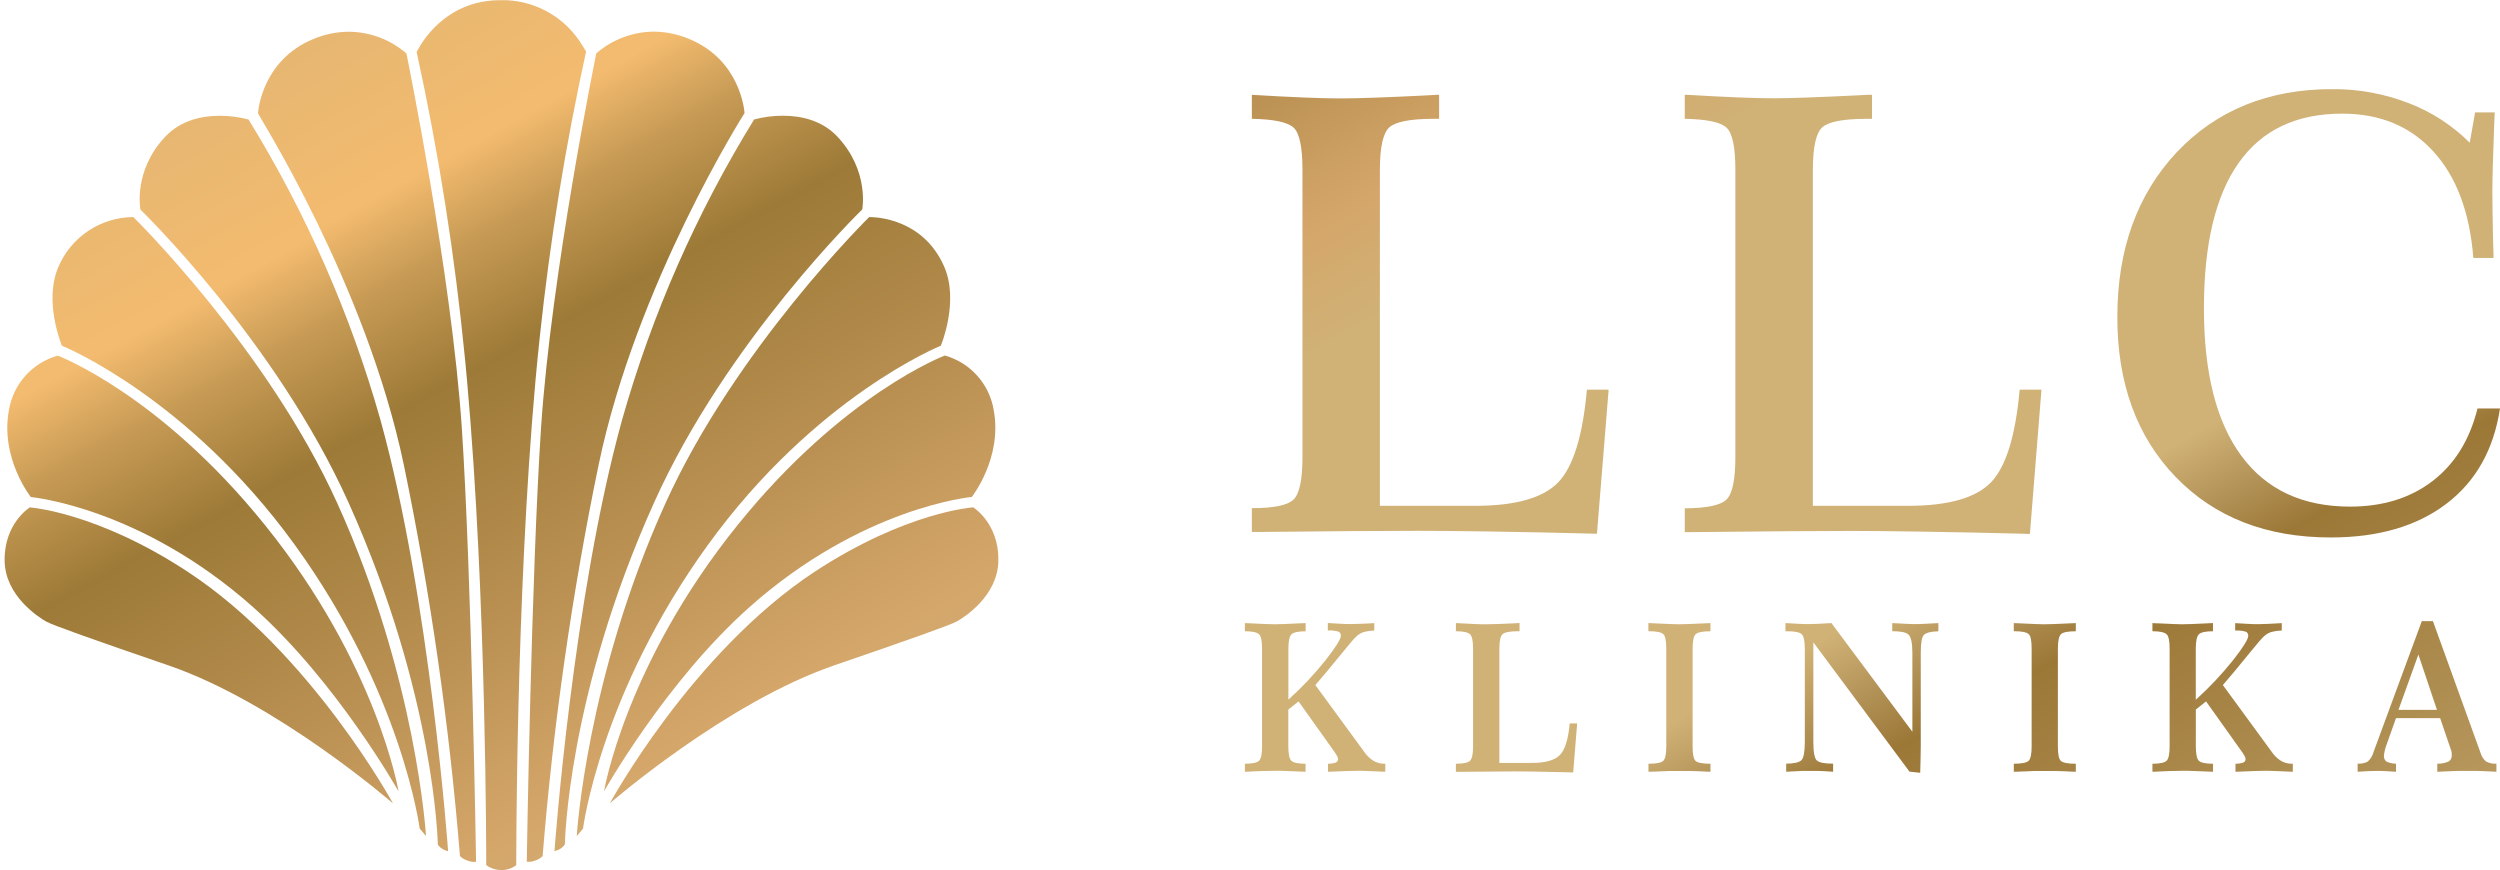 <svg xmlns="http://www.w3.org/2000/svg" xmlns:xlink="http://www.w3.org/1999/xlink" viewBox="0 0 673.3 234.32"><defs><linearGradient id="linear-gradient" x1="54.44" y1="616.05" x2="425.18" y2="-52.38" gradientTransform="matrix(1 0 0 -1 1.28 528.27)" gradientUnits="userSpaceOnUse"><stop offset="0" stop-color="#d0b176"/><stop offset=".1" stop-color="#e0b472"/><stop offset=".19" stop-color="#f3bb6f"/><stop offset=".22" stop-color="#c69a54"/><stop offset=".26" stop-color="#9d7a37"/><stop offset=".34" stop-color="#b99052"/><stop offset=".41" stop-color="#d5a66a"/><stop offset=".43" stop-color="#d2ab6f"/><stop offset=".46" stop-color="#d0b176"/><stop offset=".69" stop-color="#d0b176"/><stop offset=".72" stop-color="#b49459"/><stop offset=".75" stop-color="#9c7837"/><stop offset=".88" stop-color="#b49459"/><stop offset="1" stop-color="#d0b176"/></linearGradient><linearGradient id="linear-gradient-2" x1="68.59" y1="622.95" x2="431.21" y2="-45.88" xlink:href="#linear-gradient"/><linearGradient id="linear-gradient-3" x1="75.65" y1="626.74" x2="437.31" y2="-42.08" xlink:href="#linear-gradient"/><linearGradient id="linear-gradient-4" x1="76.94" y1="627.68" x2="440.9" y2="-41.14" xlink:href="#linear-gradient"/><linearGradient id="linear-gradient-5" x1="65.47" y1="622.18" x2="435.94" y2="-46.64" xlink:href="#linear-gradient"/><linearGradient id="linear-gradient-6" x1="28.17" y1="601.54" x2="398.91" y2="-67.28" xlink:href="#linear-gradient"/><linearGradient id="linear-gradient-7" x1="-.9" y1="585.39" x2="369.83" y2="-83.02" xlink:href="#linear-gradient"/><linearGradient id="linear-gradient-8" x1="-18.46" y1="574" x2="344.15" y2="-94.82" xlink:href="#linear-gradient"/><linearGradient id="linear-gradient-9" x1="-34.53" y1="564.75" x2="327.14" y2="-104.07" xlink:href="#linear-gradient"/><linearGradient id="linear-gradient-10" x1="-47.77" y1="557.87" x2="316.18" y2="-110.95" xlink:href="#linear-gradient"/><linearGradient id="linear-gradient-11" x1="-59.27" y1="553.02" x2="311.22" y2="-115.8" xlink:href="#linear-gradient"/><linearGradient id="linear-gradient-12" x1="183.51" y1="646.05" x2="466.04" y2="136.34" xlink:href="#linear-gradient"/><linearGradient id="linear-gradient-13" x1="224.96" y1="669.03" x2="507.49" y2="159.32" xlink:href="#linear-gradient"/><linearGradient id="linear-gradient-14" x1="258.57" y1="687.66" x2="541.09" y2="177.95" xlink:href="#linear-gradient"/><linearGradient id="linear-gradient-15" x1="296.12" y1="708.47" x2="578.66" y2="198.76" xlink:href="#linear-gradient"/><linearGradient id="linear-gradient-16" x1="333.83" y1="729.37" x2="616.36" y2="219.67" xlink:href="#linear-gradient"/><linearGradient id="linear-gradient-17" x1="370.49" y1="749.7" x2="653.02" y2="240" xlink:href="#linear-gradient"/><linearGradient id="linear-gradient-18" x1="412.72" y1="773.11" x2="695.25" y2="263.4" xlink:href="#linear-gradient"/><linearGradient id="linear-gradient-19" x1="250.95" y1="683.43" x2="533.49" y2="173.73" xlink:href="#linear-gradient"/><linearGradient id="linear-gradient-20" x1="340.14" y1="732.87" x2="622.68" y2="223.17" xlink:href="#linear-gradient"/><linearGradient id="linear-gradient-21" x1="432.03" y1="783.81" x2="714.57" y2="274.11" xlink:href="#linear-gradient"/><clipPath id="clip-path" transform="translate(1.24)"><path class="cls-1" d="M199.28 30.52c0-.43-1-14.36-15-20.06A25 25 0 00175 8.52h-.13a23.92 23.92 0 00-15.52 5.86s-12.12 59.15-14.88 100.91c-2.6 39.19-3.84 116.5-3.84 116.8a4.84 4.84 0 002.32-.35 4.69 4.69 0 001.95-1.18A867.47 867.47 0 01160 125.1c10.21-48.87 39.24-94.58 39.24-94.58"/></clipPath><clipPath id="clip-path-2" transform="translate(1.24)"><path class="cls-1" d="M209.82 31.17h-.42a30.07 30.07 0 00-7.54 1A320.86 320.86 0 00166.32 113c-13.27 47.84-18.19 115.68-18.23 116.24a6.23 6.23 0 001.51-.6 4.21 4.21 0 001.29-1.23s.6-40 24-92c19.61-43.66 56.09-79 56.09-79S233 46 224.18 36.68c-4.18-4.36-9.8-5.48-14.36-5.51"/></clipPath><clipPath id="clip-path-3" transform="translate(1.24)"><path class="cls-1" d="M232.87 58.44S196.93 93.74 178 135.5c-21.28 46.92-23.88 89.19-23.91 89.66l1.69-2s4.62-36.32 33.63-76.4 62.73-53.65 62.73-53.65 5.05-12 .87-21.39c-5.67-12.83-18.26-13.25-19.93-13.25z"/></clipPath><clipPath id="clip-path-4" transform="translate(1.24)"><path class="cls-1" d="M197.44 141.37c-30.33 37.62-36 71.75-36 71.75S178 183.6 200.62 163.5c30.35-27 59.86-29.66 59.86-29.66s8.31-10.46 5.91-23.38a18.38 18.38 0 00-13.16-14.71s-27.29 10.25-55.79 45.62z"/></clipPath><clipPath id="clip-path-5" transform="translate(1.24)"><path class="cls-1" d="M218.14 154C185.06 175.78 163 216.35 163 216.35s31.17-27.11 60.47-37.17c19.68-6.75 31.2-10.82 33-11.83s11.11-6.77 11.18-16.5c.08-10-6.79-14.21-6.79-14.21S242.8 137.8 218.14 154z"/></clipPath><clipPath id="clip-path-6" transform="translate(1.24)"><path class="cls-1" d="M133.83 234.32h.2a6.34 6.34 0 003.77-1.32s-.11-71.91 5.18-130.53c.37-4.11.77-8.12 1.19-12.06a704.57 704.57 0 0112.43-76.5 17.54 17.54 0 00-1-1.65A25.06 25.06 0 00135.06.05h-1.6c-13.72 0-20.33 10-22 13.06-.33.55-.49.88-.49.88A710.64 710.64 0 01124 96.71c.18 1.91.37 3.82.54 5.75 5.28 58.61 5.17 130.53 5.17 130.53a6.34 6.34 0 003.25 1.27 5.63 5.63 0 00.84.06"/></clipPath><clipPath id="clip-path-7" transform="translate(1.24)"><path class="cls-1" d="M92.7 8.55h-.13a24.73 24.73 0 00-9.32 1.92c-14 5.7-15 19.63-15 20.06s29 45.71 39.25 94.58a867 867 0 0115.14 105.45 4.79 4.79 0 002 1.2 4.91 4.91 0 002.34.35s-1.24-77.54-3.84-116.81c-2.8-41.74-14.92-100.9-14.92-100.9A23.9 23.9 0 0092.7 8.55"/></clipPath><clipPath id="clip-path-8" transform="translate(1.24)"><path class="cls-1" d="M119.45 229.29c0-.09-4.91-68.23-18.24-116.24a320.64 320.64 0 00-35.52-80.87 30.45 30.45 0 00-7.74-1c-4.59 0-10.34 1.09-14.58 5.52-8.86 9.3-6.79 19.75-6.79 19.75s36.48 35.32 56.09 79c23.39 52.07 24 92 24 92a4.12 4.12 0 001.29 1.22 7.15 7.15 0 001.5.6"/></clipPath><clipPath id="clip-path-9" transform="translate(1.24)"><path class="cls-1" d="M34.67 58.46h-.27a22.07 22.07 0 00-19.84 13.25c-4.18 9.42.87 21.39.87 21.39s33.78 13.66 62.73 53.65 33.63 76.4 33.63 76.4l1.7 2s-2.5-42.48-23.92-89.68c-18.95-41.76-54.9-77-54.9-77"/></clipPath><clipPath id="clip-path-10" transform="translate(1.24)"><path class="cls-1" d="M1.16 110.49c-2.4 12.91 5.91 23.38 5.91 23.38s29.51 2.65 59.86 29.65c22.59 20.1 39.17 49.63 39.17 49.63s-5.67-34.14-36-71.77C41.59 106 14.3 95.78 14.3 95.78a18.34 18.34 0 00-13.14 14.71z"/></clipPath><clipPath id="clip-path-11" transform="translate(1.24)"><path class="cls-1" d="M0 150.88c.06 9.72 9.42 15.49 11.17 16.5s13.28 5.07 32.95 11.82c29.31 10.06 60.48 37.17 60.48 37.17s-22.12-40.57-55.19-62.32c-24.66-16.22-42.62-17.39-42.62-17.39S-.07 140.84 0 150.88z"/></clipPath><clipPath id="clip-path-12" transform="translate(1.24)"><path class="cls-1" d="M365.05 168c-1 .05-1.84.07-2.55.07s-1.54 0-2.51-.07-2.17-.11-3.62-.2v2a8.52 8.52 0 012.83.29 1.11 1.11 0 01.68 1.1c0 .92-1.37 3.13-4.13 6.63a89.14 89.14 0 01-10 10.61V174.7q0-3.06.84-3.87c.55-.54 1.82-.81 3.8-.81v-2.21l-1.85.08c-3.16.16-5.34.24-6.52.24-.93 0-2.79-.07-5.59-.21-1-.06-1.84-.1-2.39-.11V170c2 0 3.29.31 3.82.82s.8 1.8.8 3.86V201c0 2.05-.26 3.35-.8 3.88s-1.81.81-3.82.81v2.18c1.54-.1 3-.16 4.45-.21s2.72-.07 3.92-.07c.7 0 1.67 0 2.87.06s2.91.11 5.09.21v-2.17c-2 0-3.28-.27-3.82-.8s-.82-1.82-.82-3.89v-9.91l2.76-2.18 9.76 13.7a11.27 11.27 0 01.69 1.17 1.75 1.75 0 01.2.73 1 1 0 01-.66.87 6.23 6.23 0 01-2.06.31v2.17c2.42-.1 4.16-.18 5.24-.21s1.92-.06 2.56-.06 1.75 0 2.9.06 2.73.11 4.73.21v-2.17h-.16a5.77 5.77 0 01-3-.77 8.47 8.47 0 01-2.51-2.42l-13.17-18q3-3.45 6.63-7.94t4.36-5.1a5.45 5.45 0 011.88-1.19 12.41 12.41 0 013-.45v-2c-1.55.08-2.88.18-3.83.18z"/></clipPath><clipPath id="clip-path-13" transform="translate(1.24)"><path class="cls-1" d="M408 167.81h-.1c-.26 0-.62 0-1.1.05-3.69.19-6.31.27-7.85.27-.82 0-1.91 0-3.27-.08s-3-.13-4.83-.24V170c2 0 3.3.31 3.83.82s.81 1.8.81 3.86V201c0 2.05-.27 3.35-.81 3.88s-1.8.81-3.83.81v2.18h.68q9.93-.1 14.62-.11c1.51 0 3.72 0 6.65.06s6.14.12 9.65.21l1.07-13.21h-2c-.38 4.24-1.27 7.09-2.64 8.51s-3.89 2.14-7.53 2.14h-8.78v-30.78c0-2.08.29-3.39.87-3.9s1.91-.78 4-.78h.56v-2.2z"/></clipPath><clipPath id="clip-path-14" transform="translate(1.24)"><path class="cls-1" d="M442.71 167.81V170c2.11 0 3.43.25 4 .77s.81 1.81.81 3.92V201c0 2.07-.26 3.37-.79 3.89s-1.87.8-4 .8v2.18c2.4-.11 4.23-.19 5.48-.22s2.28 0 3.08 0h2.85c1.2 0 3 .11 5.3.22v-2.18c-2.11 0-3.44-.25-4-.74s-.83-1.81-.83-4v-26.26c0-2.06.27-3.36.83-3.89s1.88-.79 4-.79v-2.2l-1.86.08c-3.24.16-5.46.24-6.68.24-.92 0-2.78-.07-5.56-.21-1.11-.06-2-.1-2.59-.11"/></clipPath><clipPath id="clip-path-15" transform="translate(1.24)"><path class="cls-1" d="M508.43 170c2.27 0 3.73.3 4.37.94s1 2.26 1 4.9v21.23L492 167.81c-1.51.09-2.73.16-3.67.2s-1.73.07-2.36.07-1.68 0-2.68-.07-2.24-.11-3.67-.2v2.2h.51c2 0 3.29.26 3.85.78s.85 1.82.85 3.91v25.11c0 2.69-.31 4.33-.92 4.93s-2 .91-4.1.93v2.18c2-.11 3.37-.19 4.17-.22s1.42 0 1.85 0h2.62c1 0 2.34.11 4 .22v-2.18c-2.3 0-3.75-.29-4.38-.86s-.94-2.24-.94-5V173l25.89 34.81 2.89.32c.08-2.38.13-4.76.15-7.16s0-5.34 0-8.83v-16.33c0-2.67.28-4.29.87-4.85s1.87-.89 3.87-.94v-2.21l-3.71.2c-.84.05-1.51.07-2 .07-.86 0-1.82 0-2.9-.07s-2.34-.11-3.81-.2V170z"/></clipPath><clipPath id="clip-path-16" transform="translate(1.24)"><path class="cls-1" d="M541.11 167.81V170c2.11 0 3.43.25 4 .77s.81 1.81.81 3.92V201c0 2.07-.27 3.37-.8 3.89s-1.87.8-4 .8v2.18c2.39-.11 4.23-.19 5.47-.22s2.28 0 3.09 0h2.85c1.2 0 3 .11 5.29.22v-2.18c-2.1 0-3.43-.25-4-.74s-.83-1.81-.83-4v-26.26c0-2.06.28-3.36.83-3.89s1.89-.79 4-.79v-2.2l-1.86.08q-4.84.24-6.67.24c-.93 0-2.79-.07-5.56-.21-1.11-.06-2-.1-2.59-.11"/></clipPath><clipPath id="clip-path-17" transform="translate(1.24)"><path class="cls-1" d="M578.45 167.81V170c2 0 3.29.31 3.83.82s.8 1.8.8 3.86V201c0 2.05-.27 3.35-.8 3.88s-1.81.81-3.83.81v2.18c1.54-.1 3-.16 4.44-.21s2.72-.07 3.93-.07c.7 0 1.66 0 2.87.06s2.91.11 5.08.21v-2.17c-2 0-3.26-.27-3.81-.8s-.82-1.82-.82-3.89v-9.91l2.76-2.18 9.75 13.7a8.8 8.8 0 01.7 1.17 1.75 1.75 0 01.2.73 1 1 0 01-.66.87 6.2 6.2 0 01-2.07.31v2.17c2.42-.1 4.17-.18 5.24-.21s1.92-.06 2.57-.06 1.74 0 2.9.06 2.73.11 4.73.21v-2.17h-.17a5.79 5.79 0 01-3-.77 8.33 8.33 0 01-2.5-2.42l-13.17-18q3-3.45 6.62-7.94c2.43-3 3.89-4.68 4.36-5.1a5.45 5.45 0 011.88-1.19 12.32 12.32 0 013-.45v-2c-1.58.1-2.86.17-3.85.21s-1.85.07-2.56.07-1.54 0-2.5-.07-2.17-.11-3.63-.21v2a8.51 8.51 0 012.84.3 1.11 1.11 0 01.68 1.09q0 1.4-4.13 6.64a90 90 0 01-10 10.61v-13.77c0-2 .28-3.32.83-3.86s1.82-.82 3.8-.82v-2.21l-1.85.09q-4.74.24-6.51.24c-.93 0-2.79-.08-5.59-.22-1 0-1.84-.09-2.4-.1"/></clipPath><clipPath id="clip-path-18" transform="translate(1.24)"><path class="cls-1" d="M650.08 176.28l5 14.9h-10.36zm-16.36 29.39v2.18c1-.07 1.92-.13 2.79-.17s1.61-.05 2.24-.05 1.58 0 2.48.05 1.84.1 2.82.17v-2.18a5.72 5.72 0 01-2.61-.59 1.83 1.83 0 01-.64-1.59 11.61 11.61 0 01.82-3.22c0-.16.1-.29.13-.4l2.3-6.46h11.89l3 8.79a3.93 3.93 0 01.12.58v.71a1.73 1.73 0 01-.89 1.62 6.87 6.87 0 01-3 .56v2.18c2.29-.11 4.06-.19 5.29-.22s2.25 0 3 0h2.55c1.07 0 2.75.11 5.08.22v-2.18a5.16 5.16 0 01-2.77-.57 4.86 4.86 0 01-1.51-2.37L654 167.29h-3l-13 35.25a5.34 5.34 0 01-1.55 2.56 5 5 0 01-2.73.57z"/></clipPath><clipPath id="clip-path-19" transform="translate(1.24)"><path class="cls-1" d="M382.82 25.7q-16.29.81-23.09.81c-2.41 0-5.61-.08-9.63-.24s-8.73-.41-14.19-.73V32q8.91.16 11.27 2.4t2.36 11.37v77.31q0 9.06-2.36 11.42t-11.27 2.36v6.41h2q29.19-.31 43-.31 6.64 0 19.56.19t28.38.6l3.15-38.81h-5.85q-1.68 18.74-7.77 25t-22.13 6.29h-25.86V45.81q0-9.21 2.53-11.5T384.75 32h1.59v-6.5c-.74.04-1.92.1-3.52.2z"/></clipPath><clipPath id="clip-path-20" transform="translate(1.24)"><path class="cls-1" d="M452.5 25.54V32c5.94.11 9.69.9 11.27 2.4s2.36 5.28 2.36 11.37v77.31q0 9.06-2.36 11.42t-11.27 2.4v6.41h2q29.17-.31 43-.32 6.64 0 19.56.2t28.39.6l3.12-38.85h-5.87q-1.68 18.74-7.77 25t-22.13 6.29H487V45.81q0-9.21 2.52-11.5T501.33 32h1.6v-6.5c-.75 0-1.92.06-3.52.16q-16.29.81-23.09.81-3.61 0-9.63-.24c-4-.16-8.74-.41-14.19-.73"/></clipPath><clipPath id="clip-path-21" transform="translate(1.24)"><path class="cls-1" d="M585 41q-16 17.08-16 44.39 0 26.83 15.75 43.1t41.73 16.26q19.17 0 31.11-9.05t14.47-25.7H666q-3.12 12.66-12.1 19.55t-22.21 6.89q-19.17 0-29.27-13.65t-10.1-39.71q0-26 9.38-39.25t27.9-13.22q15.24 0 24.54 10.21t10.74 28.64h5.45c0-1.33-.11-3.22-.16-5.68Q670 55 670 51.9q0-5.3.48-17.94c.06-1.61.11-2.84.16-3.69h-5.29l-1.44 8.17a47 47 0 00-16.44-10.66A56 56 0 00626.91 24Q601.1 24 585 41z"/></clipPath><style>.cls-1{fill:none}</style></defs><g id="Vrstva_2" data-name="Vrstva 2"><g id="Layer_1" data-name="Layer 1"><g clip-path="url(#clip-path)"><path fill="url(#linear-gradient)" d="M141.85 8.52h58.67v223.73h-58.67z"/></g><g clip-path="url(#clip-path-2)"><path fill="url(#linear-gradient-2)" d="M149.33 31.17h84.95v198.11h-84.95z"/></g><g clip-path="url(#clip-path-3)"><path fill="url(#linear-gradient-3)" d="M155.3 58.44h103.1v166.73H155.3z"/></g><g clip-path="url(#clip-path-4)"><path fill="url(#linear-gradient-4)" d="M162.68 95.75h107.35v117.37H162.68z"/></g><g clip-path="url(#clip-path-5)"><path fill="url(#linear-gradient-5)" d="M164.19 136.64h104.67v79.71H164.19z"/></g><g clip-path="url(#clip-path-6)"><path fill="url(#linear-gradient-6)" d="M112.19 0h45.65v234.32h-45.65z"/></g><g clip-path="url(#clip-path-7)"><path fill="url(#linear-gradient-7)" d="M69.51 8.55h58.68v223.73H69.51z"/></g><g clip-path="url(#clip-path-8)"><path fill="url(#linear-gradient-8)" d="M35.75 31.18h84.95v198.1H35.75z"/></g><g clip-path="url(#clip-path-9)"><path fill="url(#linear-gradient-9)" d="M11.62 58.46h103.1V225.2H11.62z"/></g><g clip-path="url(#clip-path-10)"><path fill="url(#linear-gradient-10)" d="M0 95.78h107.35v117.37H0z"/></g><g clip-path="url(#clip-path-11)"><path fill="url(#linear-gradient-11)" d="M1.17 136.66h104.67v79.71H1.17z"/></g><g clip-path="url(#clip-path-12)"><path fill="url(#linear-gradient-12)" d="M335.26 167.81h37.86v40.04h-37.86z"/></g><g clip-path="url(#clip-path-13)"><path fill="url(#linear-gradient-13)" d="M392.1 167.81h32.66v40.21H392.1z"/></g><g clip-path="url(#clip-path-14)"><path fill="url(#linear-gradient-14)" d="M443.95 167.81h16.71v40.04h-16.71z"/></g><g clip-path="url(#clip-path-15)"><path fill="url(#linear-gradient-15)" d="M480.86 167.81h41.28v40.37h-41.28z"/></g><g clip-path="url(#clip-path-16)"><path fill="url(#linear-gradient-16)" d="M542.35 167.81h16.71v40.04h-16.71z"/></g><g clip-path="url(#clip-path-17)"><path fill="url(#linear-gradient-17)" d="M579.69 167.81h37.87v40.04h-37.87z"/></g><g clip-path="url(#clip-path-18)"><path fill="url(#linear-gradient-18)" d="M634.96 167.29h37.45v40.56h-37.45z"/></g><g clip-path="url(#clip-path-19)"><path fill="url(#linear-gradient-19)" d="M337.15 25.54h96.05v118.25h-96.05z"/></g><g clip-path="url(#clip-path-20)"><path fill="url(#linear-gradient-20)" d="M453.74 25.54h96.05v118.25h-96.05z"/></g><g clip-path="url(#clip-path-21)"><path fill="url(#linear-gradient-21)" d="M570.19 24.02H673.3v120.74H570.19z"/></g></g></g></svg>